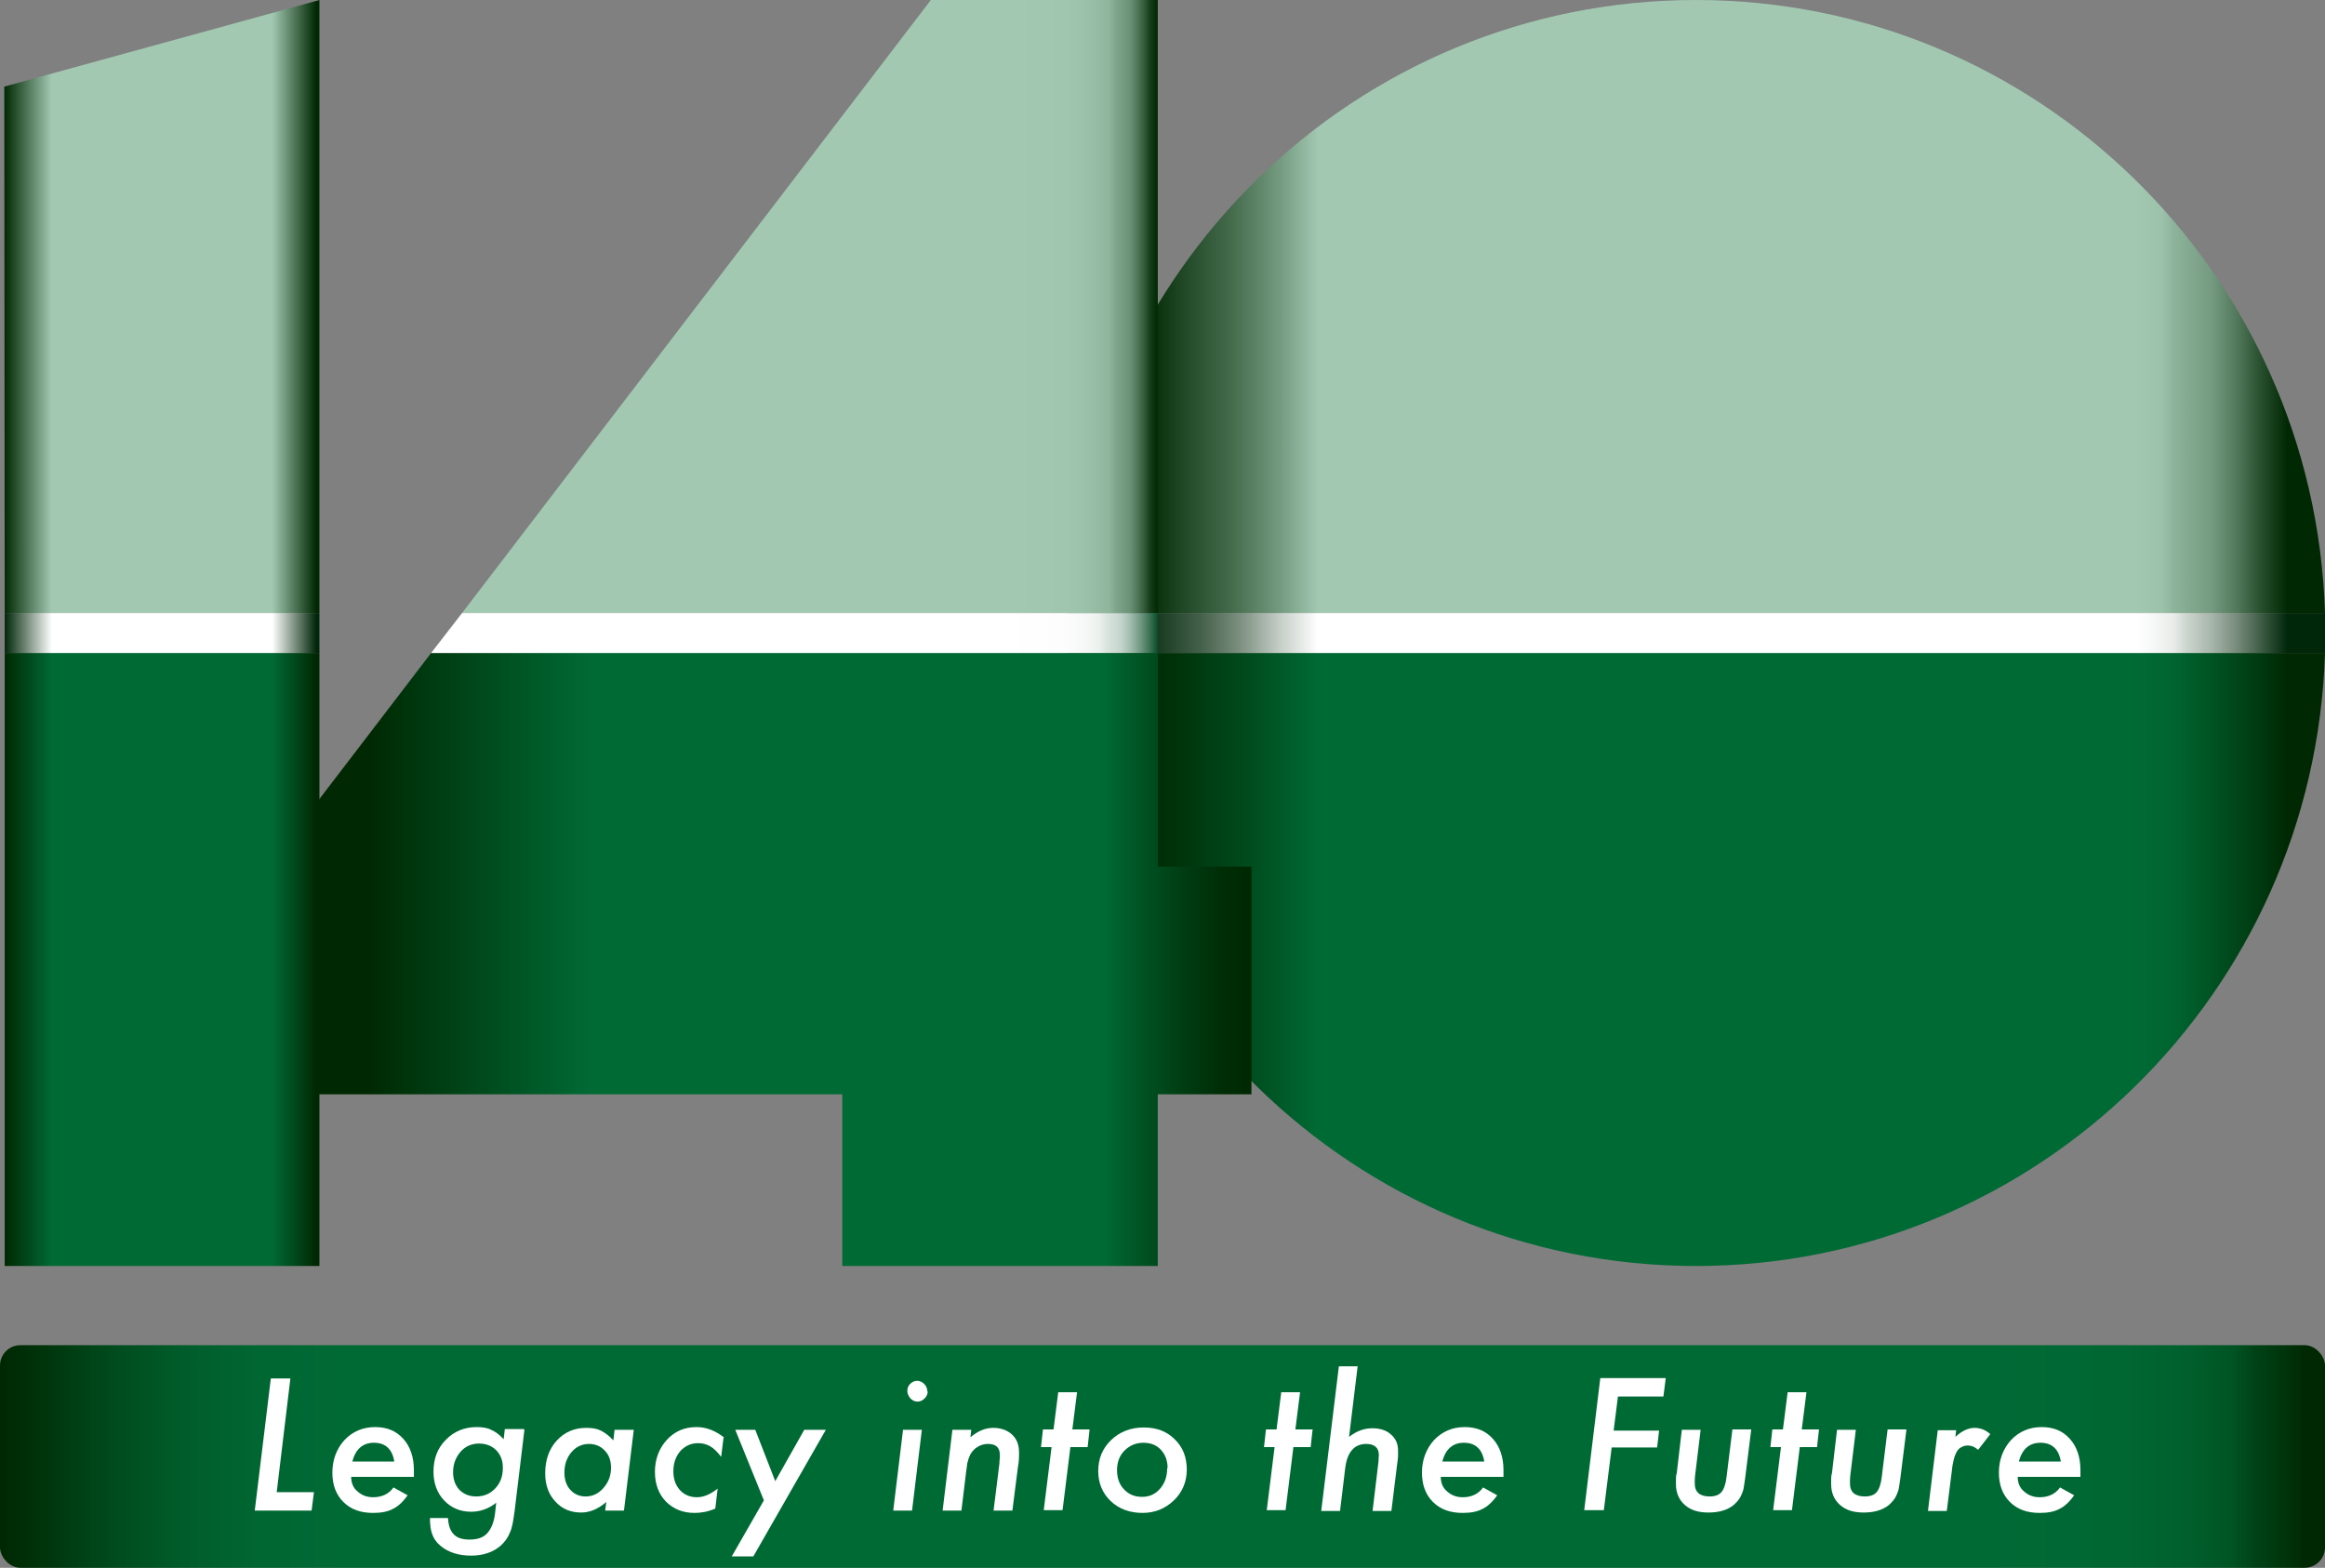 <?xml version="1.0" encoding="UTF-8"?><svg id="b" xmlns="http://www.w3.org/2000/svg" xmlns:xlink="http://www.w3.org/1999/xlink" viewBox="0 0 59.32 40"><rect x="0" y="0" width="59.32" height="40" fill="#808080" stroke="none"/><defs><linearGradient id="d" x1="27.22" y1="24.48" x2="59.32" y2="24.48" gradientUnits="userSpaceOnUse"><stop offset=".05" stop-color="#002802"/><stop offset=".08" stop-color="#003008"/><stop offset=".14" stop-color="#00491b"/><stop offset=".2" stop-color="#006a35"/><stop offset=".76" stop-color="#006a35"/><stop offset=".85" stop-color="#006a35"/><stop offset=".88" stop-color="#006430"/><stop offset=".91" stop-color="#005323"/><stop offset=".95" stop-color="#00380f"/><stop offset=".97" stop-color="#002802"/></linearGradient><linearGradient id="e" x1="27.22" y1="7.82" x2="59.32" y2="7.82" gradientUnits="userSpaceOnUse"><stop offset=".05" stop-color="#002802"/><stop offset=".07" stop-color="#08300a"/><stop offset=".09" stop-color="#1e4623"/><stop offset=".13" stop-color="#436a4b"/><stop offset=".17" stop-color="#759b81"/><stop offset=".2" stop-color="#a2c8b2"/><stop offset=".76" stop-color="#a2c8b2"/><stop offset=".85" stop-color="#a2c8b2"/><stop offset=".87" stop-color="#9cc2ac"/><stop offset=".88" stop-color="#8db39b"/><stop offset=".91" stop-color="#749b80"/><stop offset=".93" stop-color="#51785a"/><stop offset=".95" stop-color="#254d2b"/><stop offset=".97" stop-color="#002802"/></linearGradient><linearGradient id="f" x1="27.2" y1="16.15" x2="59.32" y2="16.15" gradientUnits="userSpaceOnUse"><stop offset=".05" stop-color="#002709"/><stop offset=".06" stop-color="#082e11"/><stop offset=".08" stop-color="#214329"/><stop offset=".11" stop-color="#49644f"/><stop offset=".14" stop-color="#809384"/><stop offset=".17" stop-color="#c5cec7"/><stop offset=".2" stop-color="#fff"/><stop offset=".76" stop-color="#fff"/><stop offset=".85" stop-color="#fff"/><stop offset=".86" stop-color="#f9faf9"/><stop offset=".88" stop-color="#e8ece9"/><stop offset=".89" stop-color="#cdd5cf"/><stop offset=".91" stop-color="#a7b5aa"/><stop offset=".93" stop-color="#778b7b"/><stop offset=".95" stop-color="#3c5a43"/><stop offset=".97" stop-color="#002709"/></linearGradient><linearGradient id="g" x1="11.79" y1="7.82" x2="29.54" y2="7.82" gradientUnits="userSpaceOnUse"><stop offset=".79" stop-color="#a2c8b2"/><stop offset=".87" stop-color="#a0c6b0"/><stop offset=".9" stop-color="#9ac0a9"/><stop offset=".93" stop-color="#8fb59d"/><stop offset=".94" stop-color="#7fa68c"/><stop offset=".96" stop-color="#6b9276"/><stop offset=".97" stop-color="#52795b"/><stop offset=".98" stop-color="#345b3b"/><stop offset=".99" stop-color="#133a16"/><stop offset="1" stop-color="#002802"/></linearGradient><linearGradient id="h" x1="6.83" y1="24.48" x2="31.93" y2="24.48" gradientUnits="userSpaceOnUse"><stop offset=".1" stop-color="#002802"/><stop offset=".33" stop-color="#006a35"/><stop offset=".78" stop-color="#006a35"/><stop offset=".85" stop-color="#006a35"/><stop offset=".88" stop-color="#005727"/><stop offset=".93" stop-color="#003d12"/><stop offset=".97" stop-color="#002d06"/><stop offset="1" stop-color="#002802"/></linearGradient><linearGradient id="i" x1="11" y1="16.15" x2="29.54" y2="16.15" gradientUnits="userSpaceOnUse"><stop offset=".79" stop-color="#fff"/><stop offset=".87" stop-color="#fdfdfd"/><stop offset=".9" stop-color="#f6f8f7"/><stop offset=".92" stop-color="#eaf0ed"/><stop offset=".93" stop-color="#d9e4de"/><stop offset=".95" stop-color="#c3d4cb"/><stop offset=".96" stop-color="#a8c0b3"/><stop offset=".97" stop-color="#87a996"/><stop offset=".98" stop-color="#628d75"/><stop offset=".99" stop-color="#376e50"/><stop offset="1" stop-color="#094d28"/><stop offset="1" stop-color="#004720"/></linearGradient><linearGradient id="j" x1=".12" y1="24.48" x2="8.15" y2="24.48" gradientUnits="userSpaceOnUse"><stop offset="0" stop-color="#002802"/><stop offset=".15" stop-color="#006a35"/><stop offset=".75" stop-color="#006a35"/><stop offset=".85" stop-color="#006a35"/><stop offset=".99" stop-color="#002802"/></linearGradient><linearGradient id="k" x1=".11" y1="7.82" x2="8.15" y2="7.82" gradientUnits="userSpaceOnUse"><stop offset="0" stop-color="#002802"/><stop offset=".15" stop-color="#a2c8b2"/><stop offset=".75" stop-color="#a2c8b2"/><stop offset=".85" stop-color="#a2c8b2"/><stop offset=".99" stop-color="#002802"/></linearGradient><linearGradient id="l" x1=".12" y1="16.15" x2="8.15" y2="16.15" gradientUnits="userSpaceOnUse"><stop offset="0" stop-color="#002709"/><stop offset=".15" stop-color="#fff"/><stop offset=".75" stop-color="#fff"/><stop offset=".85" stop-color="#fff"/><stop offset=".99" stop-color="#002709"/></linearGradient><linearGradient id="m" x1="0" y1="37.16" x2="59.32" y2="37.16" gradientUnits="userSpaceOnUse"><stop offset="0" stop-color="#002802"/><stop offset=".02" stop-color="#00350c"/><stop offset=".05" stop-color="#004c1e"/><stop offset=".08" stop-color="#005d2b"/><stop offset=".11" stop-color="#006632"/><stop offset=".15" stop-color="#006a35"/><stop offset=".85" stop-color="#006a35"/><stop offset=".91" stop-color="#006733"/><stop offset=".94" stop-color="#00602d"/><stop offset=".96" stop-color="#005424"/><stop offset=".97" stop-color="#004216"/><stop offset=".99" stop-color="#002b04"/><stop offset=".99" stop-color="#002802"/></linearGradient></defs><g id="c"><path d="M27.22,16.66c.27,8.68,7.35,15.64,16.05,15.64s15.78-6.96,16.05-15.64H27.22Z" style="fill:url(#d)"/><path d="M59.32,15.64c-.27-8.68-7.35-15.64-16.05-15.64s-15.78,6.96-16.05,15.64h32.1Z" style="fill:url(#e)"/><path d="M27.21,15.64c0,.17,0,.34,0,.51s0,.34,0,.51h32.11c0-.17,0-.34,0-.51s0-.34,0-.51H27.21Z" style="fill:url(#f)"/><polygon points="29.54 15.64 29.54 0 23.75 0 11.79 15.64 29.54 15.64" style="fill:url(#g)"/><polygon points="29.54 16.66 11 16.66 11 16.66 6.83 22.11 6.83 27.92 21.49 27.92 21.49 32.3 23.75 32.3 27.28 32.3 29.54 32.3 29.54 27.92 31.93 27.92 31.93 22.11 29.54 22.11 29.54 16.66" style="fill:url(#h)"/><polygon points="11.79 15.64 11 16.66 29.54 16.66 29.54 15.64 11.79 15.64" style="fill:url(#i)"/><polygon points=".12 16.66 .12 32.3 2.38 32.3 5.9 32.3 8.15 32.3 8.15 16.66 .12 16.66" style="fill:url(#j)"/><polygon points="8.15 15.64 8.15 0 .11 2.21 .12 15.64 8.15 15.64" style="fill:url(#k)"/><rect x=".12" y="15.64" width="8.03" height="1.02" style="fill:url(#l)"/><rect y="34.32" width="59.32" height="5.68" rx=".52" ry=".52" style="fill:url(#m)"/><path d="M7.41,35.16l-.35,2.91h.95l-.06.47h-1.45l.41-3.37h.5Z" style="fill:#fff"/><path d="M8.96,37.68c0,.15.05.28.16.37.11.1.24.15.4.15.22,0,.4-.08.52-.25l.36.2c-.12.17-.25.29-.38.35-.13.07-.3.1-.5.1-.32,0-.57-.09-.76-.28-.19-.19-.28-.44-.28-.75s.1-.6.31-.83c.21-.22.47-.33.78-.33s.54.1.72.3c.18.2.27.47.27.8,0,.03,0,.09,0,.17h-1.58ZM10.06,37.29c-.05-.32-.23-.48-.52-.48-.28,0-.47.16-.55.48h1.07Z" style="fill:#fff"/><path d="M13.38,36.48l-.25,2.07c-.02.12-.03.23-.05.32-.02.09-.04.17-.07.23-.05.13-.13.24-.23.33-.19.17-.45.26-.76.26s-.58-.08-.78-.25c-.1-.08-.17-.18-.21-.29-.04-.1-.06-.24-.06-.42h.46c.01.19.06.33.15.42.09.09.22.13.4.13.2,0,.35-.05.45-.16.1-.11.17-.27.2-.5l.03-.28c-.2.16-.42.23-.64.23-.28,0-.51-.1-.69-.29-.18-.19-.27-.44-.27-.73,0-.33.1-.6.31-.81.21-.22.48-.33.79-.33.15,0,.28.02.37.07.1.04.21.12.32.24l.03-.26h.48ZM12.83,37.45c0-.19-.06-.34-.17-.45-.11-.11-.26-.17-.44-.17s-.35.07-.47.21c-.12.14-.19.31-.19.52,0,.18.05.33.16.45.11.11.25.17.43.17.2,0,.36-.07.49-.21.13-.14.19-.31.19-.52Z" style="fill:#fff"/><path d="M16.17,36.48l-.25,2.06h-.48l.03-.22c-.21.18-.42.27-.64.27-.27,0-.49-.09-.66-.28-.17-.18-.26-.42-.26-.72,0-.34.1-.62.29-.83.2-.22.45-.33.76-.33.15,0,.27.02.37.07.1.05.21.13.32.25l.03-.27h.48ZM15.59,37.45c0-.18-.05-.33-.16-.44-.1-.11-.24-.17-.4-.17-.18,0-.33.07-.45.21-.12.14-.18.32-.18.52,0,.18.05.33.15.44.1.11.23.17.39.17.18,0,.33-.07.46-.22.13-.15.19-.32.19-.52Z" style="fill:#fff"/><path d="M18.46,36.68l-.06.49c-.1-.13-.19-.22-.28-.27-.09-.05-.19-.08-.31-.08-.18,0-.33.07-.45.2-.12.14-.18.31-.18.52,0,.2.06.36.17.48.11.12.26.18.43.18s.34-.07.53-.22l-.06.51c-.19.08-.36.11-.53.11-.3,0-.54-.1-.73-.29-.19-.2-.28-.45-.28-.76s.1-.59.3-.81c.2-.22.45-.33.76-.33.25,0,.48.09.71.27Z" style="fill:#fff"/><path d="M21.07,36.48l-1.85,3.23h-.55l.82-1.43-.73-1.8h.51l.51,1.31.74-1.31h.55Z" style="fill:#fff"/><path d="M23.52,36.48l-.25,2.06h-.48l.25-2.06h.48ZM23.67,35.5c0,.07-.03.13-.08.18s-.11.08-.18.08-.13-.03-.18-.08c-.05-.06-.08-.12-.08-.19s.02-.13.07-.18.11-.08.18-.08.13.03.18.08c.05.05.08.11.08.19Z" style="fill:#fff"/><path d="M24.78,36.48l-.02.19c.19-.16.38-.24.58-.24s.36.06.48.17c.12.11.18.26.18.46,0,.1,0,.23-.03.38l-.14,1.1h-.48l.15-1.21s0-.09.01-.12c0-.03,0-.07,0-.09,0-.19-.1-.28-.3-.28-.12,0-.23.04-.32.11-.07.06-.13.13-.16.22-.02.04-.03.1-.05.16-.01.06-.02.14-.03.22l-.12.99h-.48l.25-2.06h.48Z" style="fill:#fff"/><path d="M27.31,36.92l-.2,1.61h-.48l.2-1.61h-.27l.05-.45h.27l.12-.95h.48l-.12.95h.44l-.05.45h-.44Z" style="fill:#fff"/><path d="M30.28,37.49c0,.31-.11.58-.33.79-.22.21-.48.32-.8.32s-.6-.1-.81-.3c-.21-.2-.32-.46-.32-.77s.11-.58.33-.79c.22-.21.5-.32.83-.32s.59.1.79.3c.21.2.31.46.31.78ZM29.79,37.46c0-.2-.06-.35-.17-.47-.11-.12-.26-.18-.45-.18s-.35.07-.48.2c-.13.13-.19.3-.19.5s.06.37.18.49c.12.13.27.19.46.19s.34-.07.46-.21c.12-.14.18-.31.18-.53Z" style="fill:#fff"/><path d="M33,36.92l-.2,1.61h-.48l.2-1.61h-.27l.05-.45h.27l.12-.95h.48l-.12.95h.44l-.05.45h-.44Z" style="fill:#fff"/><path d="M34.64,34.85l-.22,1.81c.19-.15.39-.22.59-.22s.36.05.48.16c.12.1.18.24.18.41,0,.04,0,.09,0,.14,0,.05-.01.11-.02.18l-.15,1.22h-.48l.15-1.25c0-.07.01-.13.01-.18,0-.18-.11-.28-.32-.28-.31,0-.49.21-.54.63l-.13,1.08h-.48l.45-3.69h.48Z" style="fill:#fff"/><path d="M36.76,37.68c0,.15.05.28.16.37.11.1.24.15.4.15.22,0,.4-.08.52-.25l.36.2c-.12.17-.25.29-.38.35-.13.07-.3.1-.5.1-.32,0-.57-.09-.76-.28-.19-.19-.28-.44-.28-.75s.1-.6.31-.83c.21-.22.47-.33.78-.33s.54.1.72.3c.18.2.27.47.27.8,0,.03,0,.09,0,.17h-1.58ZM37.87,37.29c-.05-.32-.23-.48-.52-.48-.28,0-.47.16-.55.48h1.07Z" style="fill:#fff"/><path d="M42.5,35.16l-.06.47h-1.16l-.11.87h1.16l-.05.43h-1.16l-.2,1.6h-.5l.41-3.37h1.65Z" style="fill:#fff"/><path d="M44.68,36.48l-.15,1.2c-.01.1-.03.19-.04.27s-.04.14-.06.19c-.04.1-.11.18-.2.26-.16.13-.38.19-.64.19s-.45-.06-.6-.19c-.15-.13-.23-.31-.23-.53,0-.03,0-.07,0-.12,0-.05,0-.1.02-.16l.13-1.11h.48l-.14,1.15s-.01.09-.01.13c0,.04,0,.07,0,.09,0,.22.13.33.38.33.14,0,.24-.04.3-.11s.11-.2.13-.38l.15-1.22h.48Z" style="fill:#fff"/><path d="M45.92,36.92l-.2,1.61h-.48l.2-1.61h-.27l.05-.45h.27l.12-.95h.48l-.12.95h.44l-.05.45h-.44Z" style="fill:#fff"/><path d="M48.64,36.48l-.15,1.2c-.01.1-.03.19-.04.27s-.04.14-.06.19c-.04.1-.11.18-.2.26-.16.13-.38.19-.64.19s-.45-.06-.6-.19c-.15-.13-.23-.31-.23-.53,0-.03,0-.07,0-.12,0-.05,0-.1.02-.16l.13-1.11h.48l-.14,1.15s-.01.09-.01.13c0,.04,0,.07,0,.09,0,.22.13.33.38.33.14,0,.24-.04.3-.11s.11-.2.13-.38l.15-1.22h.48Z" style="fill:#fff"/><path d="M49.91,36.48l-.02.18c.16-.15.33-.23.49-.23.14,0,.28.05.4.16l-.31.4c-.09-.08-.18-.11-.26-.11-.06,0-.11.01-.16.04-.05.02-.09.06-.12.11-.03.05-.06.12-.08.2-.02.08-.04.18-.05.29l-.13,1.03h-.48l.25-2.06h.48Z" style="fill:#fff"/><path d="M51.48,37.68c0,.15.05.28.16.37.11.1.24.15.4.15.22,0,.4-.08.52-.25l.36.2c-.12.17-.25.29-.38.35-.13.07-.3.1-.5.1-.32,0-.57-.09-.76-.28-.19-.19-.28-.44-.28-.75s.1-.6.31-.83c.21-.22.47-.33.78-.33s.54.1.72.3c.18.2.27.47.27.8,0,.03,0,.09,0,.17h-1.58ZM52.58,37.29c-.05-.32-.23-.48-.52-.48-.28,0-.47.16-.55.48h1.07Z" style="fill:#fff"/></g></svg>